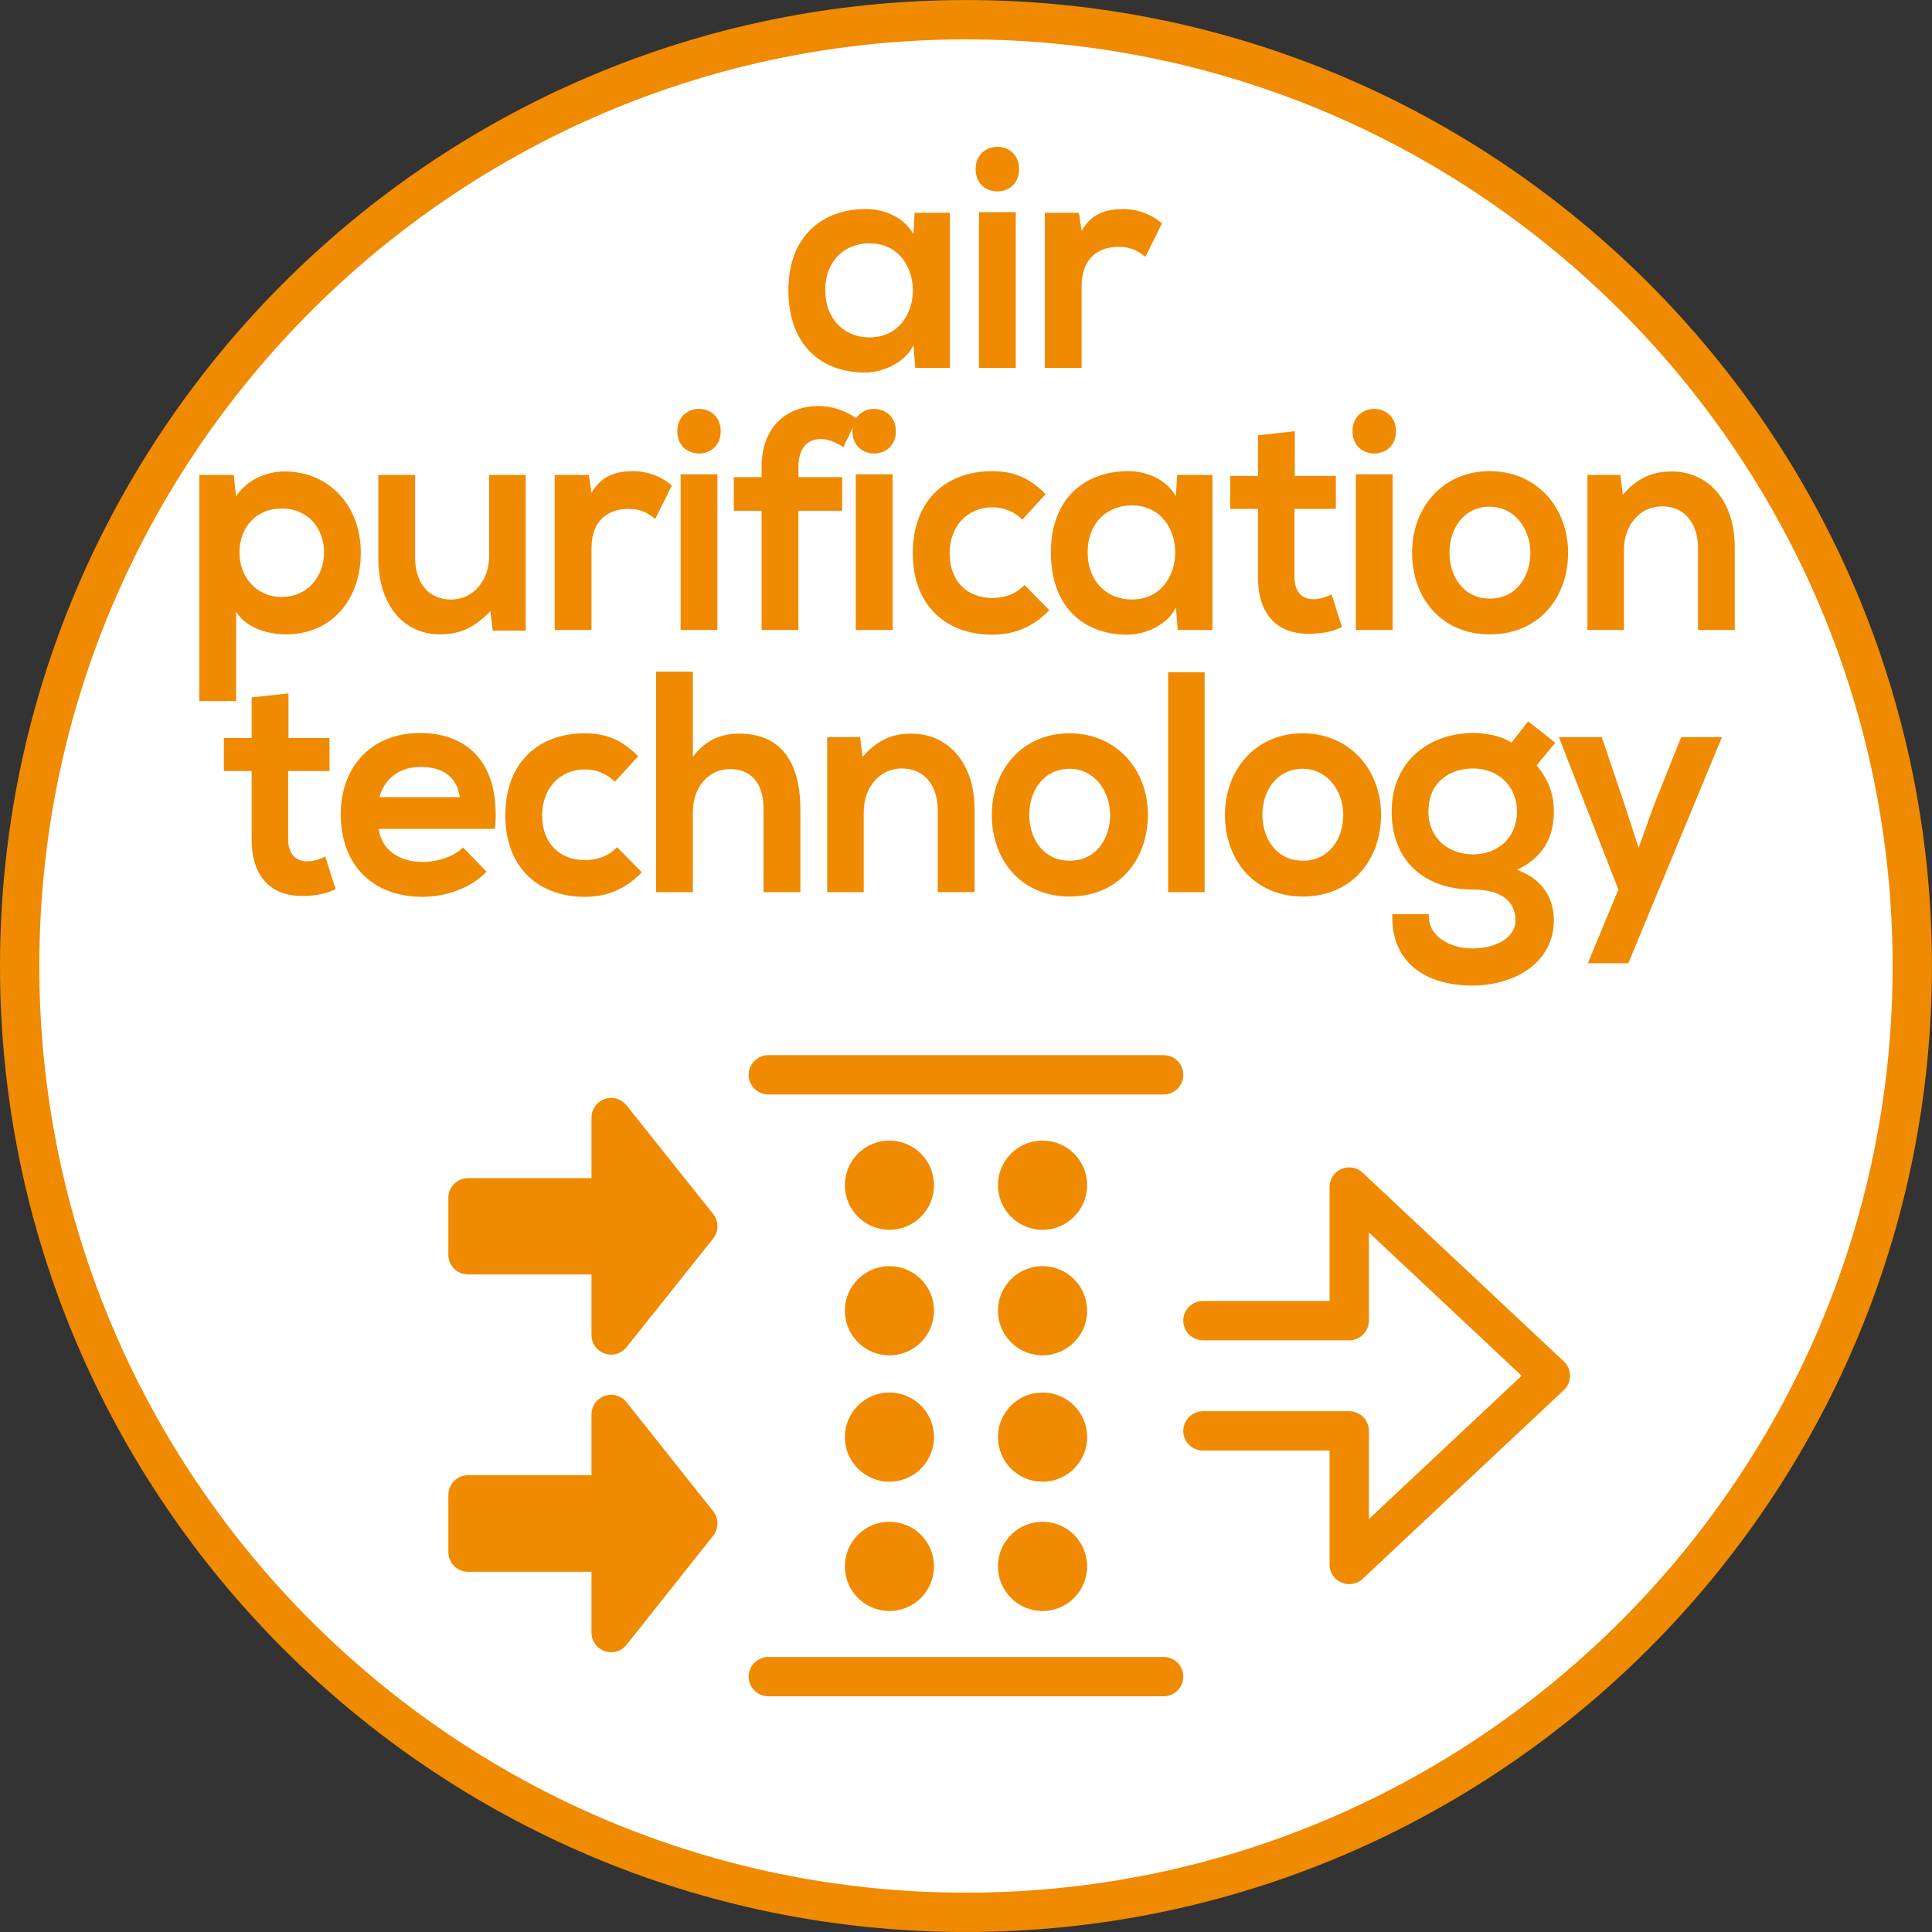 <?xml version="1.0" encoding="utf-8"?>
<!-- Generator: Adobe Illustrator 15.0.0, SVG Export Plug-In . SVG Version: 6.00 Build 0)  -->
<!DOCTYPE svg PUBLIC "-//W3C//DTD SVG 1.1//EN" "http://www.w3.org/Graphics/SVG/1.1/DTD/svg11.dtd">
<svg version="1.1" id="Ebene_1" xmlns="http://www.w3.org/2000/svg" xmlns:xlink="http://www.w3.org/1999/xlink" x="0px" y="0px"
	 width="36.851px" height="36.851px" viewBox="0 0 36.851 36.851" enable-background="new 0 0 36.851 36.851" xml:space="preserve">
<rect x="0" y="0" width="36.851" height="36.851" fill="#333333" stroke="none"/>
<g>
	<defs>
		<rect id="SVGID_1_" y="0" width="36.85" height="36.85"/>
	</defs>
	<clipPath id="SVGID_2_">
		<use xlink:href="#SVGID_1_"  overflow="visible"/>
	</clipPath>
	<path clip-path="url(#SVGID_2_)" fill="#FFFFFF" d="M18.425,36.476c9.953,0,18.05-8.097,18.05-18.05s-8.098-18.05-18.05-18.05
		c-9.953,0-18.05,8.097-18.05,18.05S8.472,36.476,18.425,36.476"/>
	<path clip-path="url(#SVGID_2_)" fill="none" stroke="#F08A00" stroke-width="0.75" stroke-miterlimit="10" d="M18.425,36.476
		c9.953,0,18.05-8.097,18.05-18.05s-8.098-18.05-18.05-18.05c-9.953,0-18.05,8.097-18.05,18.05S8.472,36.476,18.425,36.476z"/>
	<path clip-path="url(#SVGID_2_)" fill="#F08A00" d="M16.965,23.457c0.47,0,0.85-0.381,0.85-0.851s-0.38-0.85-0.85-0.85
		c-0.47,0-0.85,0.38-0.85,0.85S16.496,23.457,16.965,23.457"/>
	<path clip-path="url(#SVGID_2_)" fill="#F08A00" d="M19.885,23.457c0.471,0,0.851-0.381,0.851-0.851s-0.38-0.85-0.851-0.85
		c-0.47,0-0.85,0.38-0.85,0.85S19.415,23.457,19.885,23.457"/>
	<path clip-path="url(#SVGID_2_)" fill="#F08A00" d="M16.965,25.852c0.47,0,0.85-0.381,0.85-0.851s-0.38-0.85-0.85-0.85
		c-0.47,0-0.85,0.38-0.85,0.85S16.496,25.852,16.965,25.852"/>
	<path clip-path="url(#SVGID_2_)" fill="#F08A00" d="M19.885,25.852c0.471,0,0.851-0.381,0.851-0.851s-0.38-0.85-0.851-0.85
		c-0.47,0-0.85,0.38-0.85,0.85S19.415,25.852,19.885,25.852"/>
	<path clip-path="url(#SVGID_2_)" fill="#F08A00" d="M16.965,28.262c0.47,0,0.85-0.381,0.85-0.851s-0.38-0.85-0.85-0.85
		c-0.47,0-0.85,0.38-0.85,0.85S16.496,28.262,16.965,28.262"/>
	<path clip-path="url(#SVGID_2_)" fill="#F08A00" d="M19.885,28.262c0.471,0,0.851-0.381,0.851-0.851s-0.38-0.85-0.851-0.85
		c-0.47,0-0.85,0.38-0.85,0.85S19.415,28.262,19.885,28.262"/>
	<path clip-path="url(#SVGID_2_)" fill="#F08A00" d="M16.965,30.728c0.47,0,0.85-0.381,0.85-0.851s-0.38-0.85-0.85-0.85
		c-0.47,0-0.85,0.38-0.85,0.85S16.496,30.728,16.965,30.728"/>
	<path clip-path="url(#SVGID_2_)" fill="#F08A00" d="M19.885,30.728c0.471,0,0.851-0.381,0.851-0.851s-0.38-0.85-0.851-0.85
		c-0.47,0-0.85,0.38-0.85,0.85S19.415,30.728,19.885,30.728"/>
</g>
<line fill="none" stroke="#F08A00" stroke-width="0.75" stroke-linecap="round" x1="14.655" y1="20.501" x2="22.195" y2="20.501"/>
<line fill="none" stroke="#F08A00" stroke-width="0.75" stroke-linecap="round" x1="14.655" y1="31.98" x2="22.195" y2="31.98"/>
<g>
	<defs>
		<rect id="SVGID_3_" y="0" width="36.85" height="36.85"/>
	</defs>
	<clipPath id="SVGID_4_">
		<use xlink:href="#SVGID_3_"  overflow="visible"/>
	</clipPath>
	<path clip-path="url(#SVGID_4_)" fill="#F08A00" d="M8.927,22.847h2.355c0.207,0,0.375-0.168,0.375-0.375v-1.155
		c0.551,0.69,1.102,1.382,1.653,2.073c-0.551,0.69-1.102,1.382-1.653,2.073v-1.154c0-0.207-0.168-0.375-0.375-0.375H8.927V22.847z"
		/>
	
		<path clip-path="url(#SVGID_4_)" fill="none" stroke="#F08A00" stroke-width="0.75" stroke-linecap="round" stroke-linejoin="round" d="
		M8.927,22.847h2.355c0.207,0,0.375-0.168,0.375-0.375v-1.155c0.551,0.69,1.102,1.382,1.653,2.073
		c-0.551,0.69-1.102,1.382-1.653,2.073v-1.154c0-0.207-0.168-0.375-0.375-0.375H8.927V22.847z"/>
</g>
<polyline fill="none" stroke="#F08A00" stroke-width="0.75" stroke-linecap="round" stroke-linejoin="round" points="22.945,25.19 
	25.735,25.19 25.735,22.642 29.572,26.241 25.735,29.841 25.735,27.293 22.945,27.293 "/>
<g>
	<defs>
		<rect id="SVGID_5_" y="0" width="36.85" height="36.85"/>
	</defs>
	<clipPath id="SVGID_6_">
		<use xlink:href="#SVGID_5_"  overflow="visible"/>
	</clipPath>
	<path clip-path="url(#SVGID_6_)" fill="#F08A00" d="M8.927,28.513h2.355c0.207,0,0.375-0.168,0.375-0.375v-1.159
		c0.551,0.693,1.102,1.387,1.653,2.08c-0.551,0.694-1.102,1.387-1.653,2.081V29.98c0-0.207-0.168-0.375-0.375-0.375H8.927V28.513z"
		/>
	
		<path clip-path="url(#SVGID_6_)" fill="none" stroke="#F08A00" stroke-width="0.75" stroke-linecap="round" stroke-linejoin="round" d="
		M8.927,28.513h2.355c0.207,0,0.375-0.168,0.375-0.375v-1.159c0.551,0.693,1.102,1.387,1.653,2.08
		c-0.551,0.694-1.102,1.387-1.653,2.081V29.98c0-0.207-0.168-0.375-0.375-0.375H8.927V28.513z"/>
	<path clip-path="url(#SVGID_6_)" fill="#F08A00" d="M32.067,14.059l-0.518,1.296l-0.294,0.816l-0.271-0.834l-0.432-1.278h-0.818
		l1.135,2.909l-0.582,1.404h0.772l1.786-4.313H32.067z M28.099,14.658c0.461,0,0.836,0.318,0.836,0.823
		c0,0.504-0.375,0.816-0.836,0.816s-0.853-0.3-0.853-0.816C27.246,14.928,27.638,14.658,28.099,14.658 M28.83,14.167
		c-0.195-0.138-0.513-0.186-0.731-0.186c-0.795,0-1.554,0.503-1.554,1.5c0,0.93,0.614,1.487,1.554,1.487
		c0.531,0,0.807,0.222,0.807,0.583c0,0.366-0.426,0.54-0.817,0.54c-0.444,0-0.864-0.246-0.836-0.654h-0.696
		c-0.029,0.846,0.547,1.361,1.532,1.361c0.761,0,1.549-0.407,1.549-1.247c0-0.289-0.104-0.739-0.702-0.96
		c0.466-0.222,0.702-0.582,0.702-1.11c0-0.307-0.081-0.577-0.328-0.883l0.356-0.431l-0.518-0.408L28.83,14.167z M24.851,14.664
		c0.472,0,0.771,0.432,0.771,0.877c0,0.444-0.259,0.876-0.771,0.876s-0.772-0.432-0.772-0.876
		C24.078,15.096,24.344,14.664,24.851,14.664 M24.845,13.987c-0.904,0-1.48,0.707-1.48,1.554c0,0.864,0.559,1.559,1.486,1.559
		c0.927,0,1.491-0.695,1.491-1.559C26.342,14.694,25.755,13.987,24.845,13.987 M22.281,17.016h0.696v-4.193h-0.696V17.016z
		 M20.403,14.664c0.474,0,0.772,0.432,0.772,0.877c0,0.444-0.26,0.876-0.772,0.876s-0.771-0.432-0.771-0.876
		C19.632,15.096,19.896,14.664,20.403,14.664 M20.398,13.987c-0.905,0-1.48,0.707-1.48,1.554c0,0.864,0.558,1.559,1.485,1.559
		c0.928,0,1.492-0.695,1.492-1.559C21.896,14.694,21.309,13.987,20.398,13.987 M18.589,17.016v-1.572
		c0-0.93-0.536-1.451-1.204-1.451c-0.363,0-0.639,0.114-0.933,0.443l-0.046-0.377h-0.628v2.957h0.697v-1.53
		c0-0.45,0.288-0.828,0.726-0.828c0.444,0,0.686,0.342,0.686,0.792v1.566H18.589z M12.514,12.811v4.205h0.702V15.48
		c0-0.45,0.288-0.81,0.703-0.81c0.374,0,0.645,0.222,0.645,0.768v1.578h0.702v-1.584c0-0.87-0.357-1.439-1.163-1.439
		c-0.323,0-0.634,0.102-0.887,0.444v-1.626H12.514z M11.77,16.159c-0.179,0.186-0.398,0.246-0.622,0.246
		c-0.438,0-0.807-0.288-0.807-0.852c0-0.517,0.34-0.877,0.818-0.877c0.202,0,0.403,0.072,0.57,0.234l0.444-0.485
		c-0.317-0.318-0.616-0.438-1.025-0.438c-0.824,0-1.509,0.509-1.509,1.566c0,1.044,0.685,1.553,1.509,1.553
		c0.42,0,0.766-0.132,1.094-0.467L11.77,16.159z M7.236,15.205c0.109-0.384,0.409-0.577,0.795-0.577
		c0.409,0,0.692,0.193,0.738,0.577H7.236z M9.442,15.81c0.109-1.218-0.489-1.829-1.434-1.829c-0.922,0-1.509,0.647-1.509,1.548
		c0,0.942,0.581,1.577,1.561,1.577c0.438,0,0.916-0.162,1.221-0.479l-0.449-0.462c-0.167,0.174-0.501,0.276-0.761,0.276
		c-0.501,0-0.801-0.264-0.847-0.631H9.442z M4.8,13.303v0.774h-0.53v0.629H4.8v1.303c0,0.744,0.397,1.103,1.019,1.079
		c0.213-0.006,0.38-0.036,0.582-0.126l-0.196-0.623c-0.11,0.054-0.231,0.09-0.34,0.09c-0.225,0-0.369-0.138-0.369-0.42v-1.303h0.789
		v-0.629H5.502v-0.852L4.8,13.303z"/>
	<path clip-path="url(#SVGID_6_)" fill="#F08A00" d="M33.089,12.016v-1.572c0-0.93-0.534-1.451-1.202-1.451
		c-0.363,0-0.641,0.114-0.935,0.443l-0.046-0.377h-0.627v2.957h0.696v-1.53c0-0.45,0.289-0.828,0.727-0.828
		c0.443,0,0.686,0.342,0.686,0.792v1.566H33.089z M28.418,9.664c0.474,0,0.773,0.432,0.773,0.877c0,0.444-0.26,0.876-0.773,0.876
		c-0.513,0-0.771-0.432-0.771-0.876C27.646,10.096,27.911,9.664,28.418,9.664 M28.413,8.987c-0.905,0-1.479,0.707-1.479,1.554
		c0,0.864,0.558,1.559,1.484,1.559c0.929,0,1.492-0.695,1.492-1.559C29.91,9.694,29.323,8.987,28.413,8.987 M25.798,8.225
		c0,0.287,0.207,0.425,0.414,0.425s0.415-0.138,0.415-0.425c0-0.282-0.208-0.426-0.415-0.426S25.798,7.943,25.798,8.225
		 M25.861,12.016h0.702V9.047h-0.702V12.016z M23.995,8.303v0.774h-0.53v0.629h0.53v1.303c0,0.744,0.397,1.103,1.02,1.079
		c0.213-0.006,0.38-0.036,0.582-0.126L25.4,11.339c-0.11,0.054-0.231,0.09-0.34,0.09c-0.226,0-0.369-0.138-0.369-0.42V9.706h0.789
		V9.077h-0.783V8.225L23.995,8.303z M21.587,9.64c1.106,0,1.106,1.795,0,1.795c-0.467,0-0.841-0.336-0.841-0.9
		C20.746,9.97,21.12,9.64,21.587,9.64 M22.429,9.466c-0.161-0.293-0.519-0.479-0.904-0.479c-0.83,0-1.48,0.515-1.48,1.548
		c0,1.038,0.616,1.571,1.462,1.571c0.323,0,0.756-0.174,0.923-0.521l0.034,0.431h0.662V9.059h-0.673L22.429,9.466z M19.542,11.159
		c-0.179,0.186-0.396,0.246-0.622,0.246c-0.438,0-0.807-0.288-0.807-0.852c0-0.517,0.34-0.877,0.818-0.877
		c0.202,0,0.404,0.072,0.571,0.234l0.443-0.485c-0.317-0.318-0.616-0.438-1.025-0.438c-0.824,0-1.509,0.509-1.509,1.566
		c0,1.044,0.685,1.553,1.509,1.553c0.419,0,0.766-0.132,1.094-0.467L19.542,11.159z M16.26,8.225c0,0.287,0.207,0.425,0.414,0.425
		s0.414-0.138,0.414-0.425c0-0.282-0.207-0.426-0.414-0.426S16.26,7.943,16.26,8.225 M16.323,12.016h0.702V9.047h-0.702V12.016z
		 M15.229,12.016V9.742h0.835V9.101h-0.835V8.903c0-0.361,0.178-0.529,0.426-0.529c0.133,0,0.277,0.054,0.432,0.156l0.259-0.545
		c-0.236-0.162-0.484-0.24-0.737-0.24c-0.57,0-1.082,0.366-1.082,1.158v0.198h-0.53v0.641h0.53v2.274H15.229z M12.919,8.225
		c0,0.287,0.207,0.425,0.414,0.425s0.414-0.138,0.414-0.425c0-0.282-0.207-0.426-0.414-0.426S12.919,7.943,12.919,8.225
		 M12.982,12.016h0.702V9.047h-0.702V12.016z M10.58,9.059v2.957h0.702v-1.56c0-0.552,0.34-0.75,0.709-0.75
		c0.23,0,0.363,0.078,0.507,0.192l0.316-0.635c-0.155-0.15-0.437-0.276-0.731-0.276c-0.282,0-0.593,0.054-0.801,0.414l-0.051-0.342
		H10.58z M7.216,9.059v1.59c0,0.912,0.501,1.451,1.175,1.451c0.398,0,0.669-0.138,0.962-0.443l0.046,0.371h0.628V9.059H9.33v1.548
		c0,0.45-0.288,0.828-0.726,0.828c-0.449,0-0.686-0.342-0.686-0.792V9.059H7.216z M4.503,13.372v-1.703
		C4.71,11.998,5.143,12.1,5.448,12.1c0.91,0,1.434-0.695,1.434-1.559c0-0.871-0.581-1.548-1.457-1.548
		c-0.323,0-0.697,0.138-0.922,0.473L4.458,9.059H3.801v4.313H4.503z M5.374,11.387c-0.484,0-0.807-0.384-0.807-0.846
		c0-0.463,0.3-0.841,0.807-0.841c0.507,0,0.807,0.378,0.807,0.841C6.18,11.003,5.857,11.387,5.374,11.387"/>
	<path clip-path="url(#SVGID_6_)" fill="#F08A00" d="M19.929,4.059v2.958h0.702v-1.56c0-0.552,0.34-0.75,0.709-0.75
		c0.229,0,0.362,0.078,0.507,0.192l0.316-0.636c-0.155-0.15-0.438-0.275-0.731-0.275c-0.282,0-0.593,0.053-0.801,0.413l-0.052-0.342
		H19.929z M18.609,3.225c0,0.288,0.208,0.426,0.415,0.426s0.414-0.138,0.414-0.426c0-0.282-0.207-0.425-0.414-0.425
		S18.609,2.942,18.609,3.225 M18.673,7.017h0.702V4.047h-0.702V7.017z M16.583,4.641c1.106,0,1.106,1.795,0,1.795
		c-0.467,0-0.842-0.337-0.842-0.901S16.115,4.641,16.583,4.641 M17.423,4.466c-0.161-0.294-0.519-0.479-0.905-0.479
		c-0.829,0-1.48,0.515-1.48,1.547c0,1.038,0.616,1.572,1.463,1.572c0.323,0,0.755-0.174,0.922-0.522l0.035,0.432h0.661V4.059h-0.673
		L17.423,4.466z"/>
</g>
</svg>
